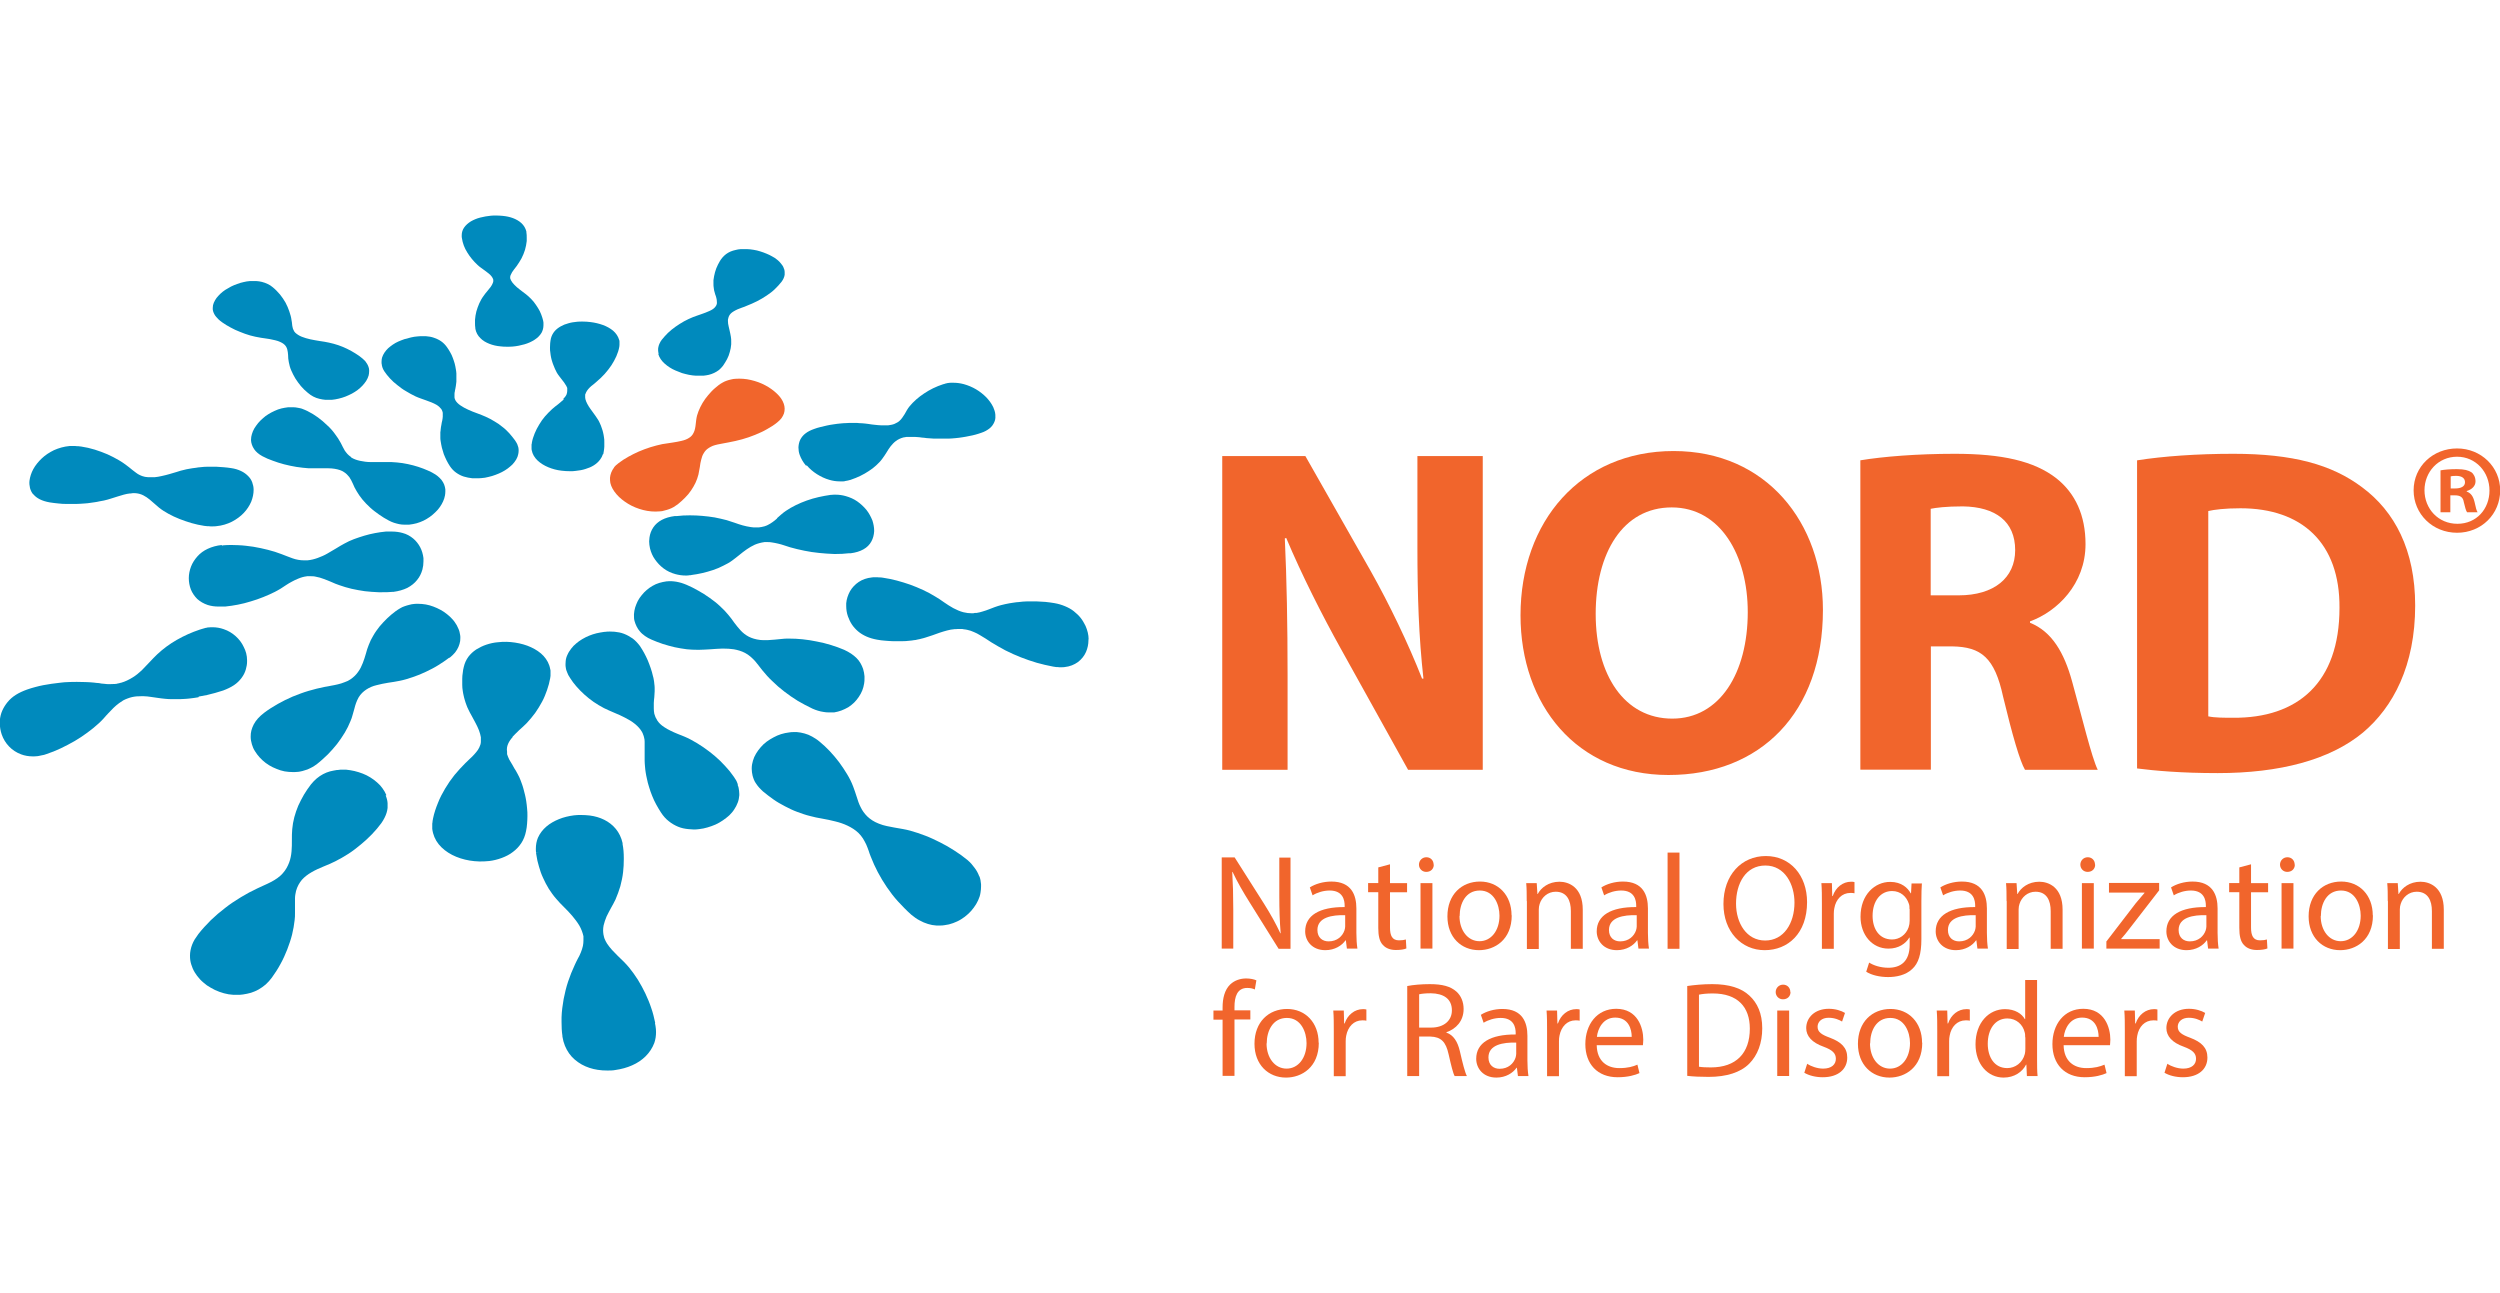 <?xml version="1.0" encoding="UTF-8"?><svg id="Artwork" xmlns="http://www.w3.org/2000/svg" viewBox="0 0 145 75"><defs><style>.cls-1{fill:#f1652c;}.cls-1,.cls-2{stroke-width:0px;}.cls-2{fill:#008abd;}</style></defs><path class="cls-1" d="m70.89,44.65v-18.2h4.82l3.79,6.67c1.08,1.92,2.17,4.18,2.98,6.24h.08c-.27-2.4-.35-4.86-.35-7.59v-5.32h3.79v18.2h-4.33l-3.9-7.02c-1.08-1.94-2.27-4.29-3.17-6.43l-.08.03c.11,2.4.16,4.97.16,7.94v5.48h-3.79Z"/><path class="cls-1" d="m92.55,35.61c0,3.56,1.68,6.07,4.44,6.07s4.38-2.65,4.38-6.18c0-3.27-1.57-6.07-4.41-6.07s-4.41,2.65-4.41,6.18m13.18-.24c0,5.97-3.63,9.58-8.96,9.58s-8.58-4.08-8.58-9.26c0-5.45,3.49-9.53,8.88-9.53s8.66,4.18,8.66,9.21"/><path class="cls-1" d="m111.98,34.53h1.62c2.06,0,3.28-1.02,3.28-2.62,0-1.67-1.14-2.51-3.03-2.54-1,0-1.57.08-1.87.14v5.02Zm-4.09-7.83c1.33-.22,3.3-.38,5.49-.38,2.71,0,4.6.41,5.9,1.43,1.08.86,1.68,2.13,1.68,3.81,0,2.32-1.65,3.91-3.22,4.48v.08c1.27.51,1.98,1.73,2.44,3.4.57,2.05,1.14,4.43,1.49,5.13h-4.22c-.3-.51-.73-2-1.27-4.24-.49-2.27-1.27-2.89-2.95-2.92h-1.24v7.15h-4.09v-17.95Z"/><path class="cls-1" d="m128.09,41.55c.35.08.92.08,1.43.08,3.73.03,6.17-2.02,6.17-6.37.03-3.78-2.19-5.78-5.74-5.78-.92,0-1.52.08-1.87.16v11.91Zm-4.14-14.85c1.52-.24,3.49-.38,5.58-.38,3.46,0,5.71.62,7.47,1.94,1.89,1.4,3.08,3.64,3.08,6.86,0,3.48-1.27,5.89-3.03,7.37-1.92,1.59-4.84,2.35-8.42,2.35-2.14,0-3.65-.14-4.68-.27v-17.87Z"/><path class="cls-1" d="m142.13,28.33h.27c.31,0,.57-.1.57-.36,0-.22-.16-.37-.52-.37-.15,0-.25.01-.31.03v.7Zm-.01,1.38h-.57v-2.43c.22-.04.54-.07.94-.07.46,0,.67.07.85.18.14.1.24.3.24.53,0,.27-.21.47-.51.56v.03c.24.09.37.27.45.59.08.37.12.52.18.61h-.61c-.07-.09-.12-.31-.19-.59-.04-.27-.19-.39-.51-.39h-.27v.98Zm-1.5-1.28c0,1.08.8,1.95,1.91,1.95s1.86-.86,1.86-1.93-.79-1.96-1.88-1.96-1.89.88-1.89,1.95m4.39,0c0,1.38-1.09,2.46-2.5,2.46s-2.52-1.08-2.52-2.46,1.12-2.43,2.52-2.43,2.5,1.08,2.5,2.43"/><path class="cls-1" d="m70.86,55.02v-5.29h.75l1.7,2.68c.39.62.7,1.18.95,1.72h.02c-.06-.71-.08-1.36-.08-2.18v-2.21h.65v5.29h-.69l-1.68-2.69c-.37-.59-.72-1.19-.99-1.77h-.02c.04.68.06,1.31.06,2.19v2.26h-.65Z"/><path class="cls-1" d="m78.02,53.08c-.76-.02-1.61.12-1.61.86,0,.45.3.66.65.66.5,0,.81-.31.92-.64.02-.07.04-.15.04-.22v-.66Zm.1,1.94l-.06-.48h-.02c-.21.3-.62.57-1.17.57-.77,0-1.17-.54-1.17-1.09,0-.92.82-1.42,2.29-1.41v-.08c0-.31-.09-.88-.87-.88-.35,0-.72.11-.99.28l-.16-.46c.31-.2.77-.34,1.25-.34,1.17,0,1.45.79,1.45,1.56v1.42c0,.33.02.65.06.91h-.63Z"/><path class="cls-1" d="m80.62,50.13v1.09h.99v.53h-.99v2.05c0,.47.13.74.52.74.18,0,.31-.02.4-.05l.03.52c-.13.06-.35.09-.61.09-.32,0-.58-.1-.75-.29-.2-.2-.27-.54-.27-.99v-2.07h-.59v-.53h.59v-.91l.68-.18Z"/><path class="cls-1" d="m82.39,51.22h.69v3.8h-.69v-3.8Zm.77-1.07c0,.24-.17.42-.44.42-.24,0-.42-.19-.42-.42s.18-.43.43-.43.42.19.42.43"/><path class="cls-1" d="m84.65,53.13c0,.83.48,1.46,1.16,1.46s1.16-.62,1.16-1.48c0-.64-.32-1.46-1.14-1.46s-1.17.75-1.17,1.48m3.02-.04c0,1.41-.98,2.02-1.9,2.02-1.03,0-1.83-.75-1.83-1.96,0-1.27.83-2.02,1.89-2.02s1.83.79,1.83,1.96"/><path class="cls-1" d="m88.55,52.25c0-.39,0-.71-.03-1.03h.61l.04.63h.02c.19-.36.63-.71,1.26-.71.53,0,1.35.31,1.35,1.62v2.27h-.69v-2.19c0-.61-.23-1.12-.88-1.12-.46,0-.81.32-.93.71-.03.09-.05.2-.05.32v2.29h-.69v-2.77Z"/><path class="cls-1" d="m94.93,53.08c-.76-.02-1.61.12-1.61.86,0,.45.3.66.65.66.5,0,.81-.31.92-.64.02-.07.04-.15.04-.22v-.66Zm.1,1.94l-.06-.48h-.02c-.21.3-.62.57-1.17.57-.77,0-1.17-.54-1.17-1.09,0-.92.82-1.42,2.29-1.41v-.08c0-.31-.09-.88-.87-.88-.35,0-.72.11-.99.28l-.16-.46c.31-.2.77-.34,1.25-.34,1.17,0,1.45.79,1.45,1.56v1.42c0,.33.02.65.06.91h-.63Z"/><rect class="cls-1" x="96.72" y="49.45" width=".69" height="5.58"/><path class="cls-1" d="m100.69,52.41c0,1.13.61,2.14,1.69,2.14s1.7-1,1.7-2.2c0-1.05-.55-2.15-1.69-2.15s-1.7,1.04-1.7,2.21m4.12-.09c0,1.82-1.11,2.79-2.46,2.79s-2.39-1.08-2.39-2.68c0-1.68,1.05-2.78,2.46-2.78s2.39,1.11,2.39,2.68"/><path class="cls-1" d="m105.67,52.41c0-.45,0-.83-.03-1.19h.61l.02.75h.03c.17-.51.59-.83,1.06-.83.08,0,.13,0,.2.02v.65c-.07-.02-.14-.02-.24-.02-.49,0-.84.37-.93.89-.02.09-.03.2-.03.32v2.03h-.69v-2.62Z"/><path class="cls-1" d="m110.75,52.72c0-.12,0-.22-.04-.31-.13-.4-.47-.73-.97-.73-.66,0-1.13.56-1.13,1.44,0,.75.38,1.37,1.13,1.37.42,0,.81-.27.96-.71.04-.12.06-.25.06-.37v-.68Zm.72-1.5c-.02.27-.03.58-.03,1.04v2.21c0,.87-.17,1.41-.54,1.74-.37.35-.91.46-1.39.46s-.96-.11-1.27-.31l.17-.53c.25.16.65.3,1.12.3.71,0,1.23-.37,1.23-1.33v-.42h-.02c-.21.35-.62.64-1.21.64-.95,0-1.62-.8-1.62-1.85,0-1.29.84-2.02,1.72-2.02.66,0,1.02.35,1.19.66h.02l.03-.57h.61Z"/><path class="cls-1" d="m114.59,53.08c-.76-.02-1.61.12-1.61.86,0,.45.3.66.65.66.5,0,.81-.31.92-.64.02-.07.04-.15.04-.22v-.66Zm.1,1.94l-.06-.48h-.02c-.21.3-.62.57-1.17.57-.77,0-1.17-.54-1.17-1.09,0-.92.82-1.42,2.29-1.41v-.08c0-.31-.09-.88-.87-.88-.35,0-.72.11-.99.28l-.16-.46c.31-.2.77-.34,1.25-.34,1.17,0,1.45.79,1.45,1.56v1.42c0,.33.02.65.06.91h-.63Z"/><path class="cls-1" d="m116.38,52.25c0-.39,0-.71-.03-1.03h.61l.04.63h.02c.19-.36.63-.71,1.26-.71.53,0,1.35.31,1.35,1.62v2.27h-.69v-2.19c0-.61-.23-1.12-.88-1.12-.46,0-.81.32-.93.71-.03.09-.05.2-.05.32v2.29h-.69v-2.77Z"/><path class="cls-1" d="m120.75,51.22h.69v3.8h-.69v-3.8Zm.77-1.07c0,.24-.17.42-.44.42-.24,0-.42-.19-.42-.42s.18-.43.43-.43.42.19.42.43"/><path class="cls-1" d="m122.16,54.62l1.72-2.24c.17-.2.32-.38.5-.59v-.02h-2.06v-.56h2.91v.43s-1.71,2.21-1.71,2.21c-.16.21-.31.4-.49.6v.02h2.23v.55h-3.09v-.4Z"/><path class="cls-1" d="m127.97,53.08c-.76-.02-1.61.12-1.61.86,0,.45.3.66.65.66.5,0,.81-.31.92-.64.02-.07.04-.15.04-.22v-.66Zm.1,1.94l-.06-.48h-.02c-.21.3-.62.57-1.17.57-.77,0-1.17-.54-1.17-1.09,0-.92.82-1.42,2.29-1.41v-.08c0-.31-.09-.88-.87-.88-.35,0-.72.11-.99.28l-.16-.46c.31-.2.77-.34,1.25-.34,1.16,0,1.45.79,1.45,1.56v1.42c0,.33.02.65.06.91h-.63Z"/><path class="cls-1" d="m130.56,50.13v1.09h.99v.53h-.99v2.05c0,.47.13.74.52.74.18,0,.31-.02.4-.05l.03.52c-.14.06-.35.09-.61.09-.32,0-.58-.1-.75-.29-.2-.2-.27-.54-.27-.99v-2.07h-.59v-.53h.59v-.91l.68-.18Z"/><path class="cls-1" d="m132.33,51.22h.69v3.8h-.69v-3.8Zm.77-1.07c0,.24-.17.42-.44.42-.24,0-.42-.19-.42-.42s.18-.43.43-.43.42.19.42.43"/><path class="cls-1" d="m134.6,53.13c0,.83.48,1.46,1.16,1.46s1.16-.62,1.16-1.48c0-.64-.32-1.46-1.14-1.46s-1.17.75-1.17,1.48m3.02-.04c0,1.41-.98,2.02-1.9,2.02-1.03,0-1.83-.75-1.83-1.96,0-1.27.83-2.02,1.89-2.02s1.83.79,1.83,1.96"/><path class="cls-1" d="m138.49,52.25c0-.39,0-.71-.03-1.03h.61l.04.63h.02c.19-.36.63-.71,1.26-.71.53,0,1.35.31,1.35,1.62v2.27h-.69v-2.19c0-.61-.23-1.12-.88-1.12-.46,0-.81.32-.93.71-.03.09-.05.2-.05.32v2.29h-.69v-2.77Z"/><path class="cls-1" d="m70.91,62.41v-3.27h-.53v-.53h.53v-.18c0-.53.12-1.02.44-1.33.26-.25.61-.35.93-.35.24,0,.46.05.59.11l-.09.53c-.1-.05-.24-.09-.44-.09-.59,0-.74.52-.74,1.1v.2h.92v.53h-.92v3.27h-.69Z"/><path class="cls-1" d="m73.46,60.52c0,.83.48,1.46,1.16,1.46s1.16-.62,1.16-1.48c0-.64-.32-1.46-1.14-1.46s-1.17.75-1.17,1.48m3.02-.04c0,1.41-.98,2.02-1.9,2.02-1.03,0-1.83-.75-1.83-1.96,0-1.27.83-2.02,1.89-2.02s1.83.79,1.83,1.96"/><path class="cls-1" d="m77.36,59.8c0-.45,0-.83-.03-1.19h.61l.02.75h.03c.17-.51.59-.83,1.06-.83.08,0,.13,0,.2.02v.65c-.07-.02-.14-.02-.24-.02-.49,0-.83.37-.93.89-.02.09-.03.2-.03.32v2.03h-.69v-2.62Z"/><path class="cls-1" d="m82.31,59.6h.7c.73,0,1.2-.4,1.2-1,0-.68-.5-.98-1.22-.99-.33,0-.57.03-.68.06v1.93Zm-.69-2.41c.35-.07.84-.11,1.31-.11.73,0,1.2.13,1.54.43.27.24.42.6.42,1.01,0,.7-.44,1.16-1,1.35v.02c.41.14.65.52.78,1.07.17.74.3,1.25.41,1.45h-.71c-.09-.15-.2-.6-.35-1.26-.16-.73-.44-1.01-1.06-1.03h-.65v2.29h-.69v-5.22Z"/><path class="cls-1" d="m87.94,60.47c-.76-.02-1.61.12-1.61.86,0,.45.3.66.65.66.5,0,.81-.31.92-.64.02-.07.04-.15.04-.22v-.66Zm.1,1.94l-.06-.48h-.02c-.21.3-.62.57-1.17.57-.77,0-1.17-.54-1.17-1.09,0-.92.82-1.42,2.29-1.41v-.08c0-.31-.09-.88-.87-.88-.35,0-.72.11-.99.28l-.16-.46c.31-.2.77-.34,1.25-.34,1.17,0,1.45.79,1.45,1.56v1.42c0,.33.02.65.06.91h-.63Z"/><path class="cls-1" d="m89.73,59.8c0-.45,0-.83-.03-1.19h.61l.02.75h.03c.17-.51.59-.83,1.06-.83.08,0,.13,0,.2.02v.65c-.07-.02-.14-.02-.24-.02-.49,0-.83.37-.93.89-.02.09-.03.2-.03.32v2.03h-.69v-2.62Z"/><path class="cls-1" d="m94.64,60.14c0-.44-.18-1.12-.96-1.12-.7,0-1.01.64-1.06,1.12h2.02Zm-2.03.49c.02.93.61,1.32,1.31,1.32.5,0,.8-.09,1.05-.2l.12.49c-.24.11-.66.24-1.27.24-1.17,0-1.87-.77-1.87-1.92s.68-2.05,1.79-2.05c1.24,0,1.57,1.09,1.57,1.79,0,.14-.02.25-.02.32h-2.68Z"/><path class="cls-1" d="m98.54,61.87c.17.03.42.04.69.04,1.46,0,2.26-.82,2.26-2.25,0-1.25-.7-2.04-2.15-2.04-.35,0-.62.03-.8.07v4.18Zm-.69-4.68c.42-.06.91-.11,1.46-.11.98,0,1.69.23,2.15.66.47.43.75,1.04.75,1.9s-.27,1.57-.76,2.06c-.5.5-1.31.76-2.35.76-.49,0-.9-.02-1.24-.06v-5.21Z"/><path class="cls-1" d="m103.08,58.61h.69v3.8h-.69v-3.8Zm.77-1.07c0,.24-.17.42-.44.42-.24,0-.42-.19-.42-.42s.18-.43.43-.43.42.19.42.43"/><path class="cls-1" d="m104.83,61.71c.2.13.57.27.91.27.5,0,.74-.25.74-.57s-.2-.51-.71-.7c-.68-.24-1.01-.62-1.01-1.08,0-.61.5-1.12,1.31-1.12.39,0,.72.11.94.24l-.17.5c-.15-.09-.42-.22-.78-.22-.41,0-.64.24-.64.52,0,.31.23.46.72.64.66.25,1,.58,1,1.15,0,.67-.52,1.14-1.42,1.14-.42,0-.8-.1-1.07-.26l.17-.53Z"/><path class="cls-1" d="m108.46,60.52c0,.83.48,1.46,1.16,1.46s1.16-.62,1.16-1.48c0-.64-.32-1.46-1.14-1.46s-1.17.75-1.17,1.48m3.02-.04c0,1.41-.98,2.02-1.9,2.02-1.03,0-1.83-.75-1.83-1.96,0-1.27.83-2.02,1.89-2.02s1.83.79,1.83,1.96"/><path class="cls-1" d="m112.36,59.8c0-.45,0-.83-.03-1.19h.61l.02.75h.03c.17-.51.59-.83,1.06-.83.08,0,.13,0,.2.02v.65c-.07-.02-.14-.02-.24-.02-.49,0-.84.37-.93.89-.02.09-.03.2-.03.32v2.03h-.69v-2.62Z"/><path class="cls-1" d="m117.46,60.16c0-.09,0-.2-.03-.29-.1-.44-.48-.8-1-.8-.72,0-1.14.63-1.14,1.47,0,.77.38,1.41,1.13,1.41.46,0,.89-.31,1.02-.82.02-.09.03-.19.03-.3v-.66Zm.69-3.32v4.59c0,.34,0,.72.03.98h-.62l-.03-.66h-.02c-.21.42-.68.75-1.3.75-.92,0-1.63-.78-1.63-1.93,0-1.26.78-2.04,1.71-2.04.58,0,.98.27,1.15.58h.02v-2.27h.69Z"/><path class="cls-1" d="m121.72,60.14c0-.44-.18-1.12-.96-1.12-.7,0-1.01.64-1.06,1.12h2.02Zm-2.03.49c.02.93.61,1.32,1.31,1.32.5,0,.8-.09,1.06-.2l.12.49c-.24.11-.66.24-1.27.24-1.17,0-1.87-.77-1.87-1.92s.68-2.05,1.79-2.05c1.24,0,1.57,1.09,1.57,1.79,0,.14-.02.25-.02.32h-2.68Z"/><path class="cls-1" d="m123.24,59.8c0-.45,0-.83-.03-1.19h.61l.02.75h.03c.17-.51.59-.83,1.06-.83.08,0,.13,0,.2.02v.65c-.07-.02-.14-.02-.24-.02-.49,0-.84.37-.93.89-.02.09-.03.2-.03.32v2.03h-.69v-2.62Z"/><path class="cls-1" d="m125.72,61.71c.2.13.57.27.91.27.5,0,.74-.25.74-.57s-.2-.51-.71-.7c-.68-.24-1.01-.62-1.01-1.08,0-.61.5-1.12,1.31-1.12.39,0,.72.11.94.24l-.17.5c-.15-.09-.42-.22-.78-.22-.41,0-.64.24-.64.52,0,.31.23.46.72.64.66.25,1,.58,1,1.15,0,.67-.52,1.14-1.42,1.14-.42,0-.8-.1-1.07-.26l.17-.53Z"/><path class="cls-2" d="m12.87,31.61c-.31.03-.58.11-.82.22-.24.11-.44.26-.6.44-.16.18-.29.38-.37.59-.08.21-.13.44-.13.67,0,.23.04.45.12.66.08.2.21.39.37.55.17.15.37.27.61.35.19.06.4.09.62.09.06,0,.13,0,.19,0,.02,0,.03,0,.04,0,.02,0,.03,0,.05,0,0,0,.02,0,.05,0,0,0,0,0,.02,0h.04s0,0,0,0c.26-.03.5-.06.74-.11.25-.05.5-.11.75-.19.25-.07.49-.16.72-.25.23-.09.45-.19.67-.3.12-.06.22-.12.34-.19.11-.07.22-.14.32-.21.11-.07.22-.14.34-.2.11-.06.23-.12.36-.17.04-.02.08-.03.13-.05.04-.01.09-.03.13-.04.04-.01.08-.02.13-.03.04,0,.08-.01.12-.02.06,0,.12,0,.17,0,.12,0,.23,0,.34.03.16.03.31.07.46.13.15.05.3.12.45.18.15.07.3.13.45.18.22.08.46.15.71.21.25.06.51.1.77.14.26.03.53.05.8.06.07,0,.13,0,.2,0,.2,0,.39,0,.58-.02h.07c.31-.04.58-.12.81-.23.23-.12.43-.28.57-.46.15-.18.25-.39.31-.61.04-.15.06-.31.06-.47,0-.07,0-.13,0-.19-.03-.23-.09-.44-.19-.63-.1-.19-.24-.37-.41-.51-.17-.14-.38-.26-.62-.32-.18-.05-.39-.08-.6-.08-.06,0-.12,0-.19,0-.02,0-.03,0-.05,0,0,0-.03,0-.04,0,0,0-.03,0-.04,0-.01,0-.03,0-.04,0-.21.02-.42.05-.63.09-.21.04-.42.09-.62.15-.2.06-.41.13-.6.2-.19.07-.38.16-.56.26-.16.08-.31.18-.48.28-.17.1-.33.2-.51.3-.17.1-.36.18-.55.25-.19.07-.39.12-.6.14-.01,0-.03,0-.04,0-.02,0-.03,0-.04,0h-.04s-.03,0-.05,0h-.02c-.12,0-.23-.01-.34-.03-.12-.02-.23-.05-.34-.09-.11-.04-.21-.08-.32-.12-.1-.04-.21-.08-.31-.12-.25-.1-.52-.18-.79-.25-.27-.07-.56-.13-.85-.18-.29-.04-.58-.08-.88-.09-.12,0-.24-.01-.36-.01-.18,0-.35,0-.53.02l.02.25-.02-.24h0s-.06,0-.06,0Z"/><path class="cls-2" d="m45.06,30.08c-.08.07-.16.14-.25.2-.08.06-.18.12-.28.17-.04.02-.08.04-.12.05-.04.02-.08.03-.13.04-.04.01-.09.02-.13.03-.04,0-.08.01-.13.02-.05,0-.11,0-.17,0-.1,0-.21,0-.31-.02-.16-.02-.31-.06-.47-.1-.16-.04-.31-.1-.46-.15-.15-.05-.31-.1-.46-.15-.22-.06-.46-.11-.7-.16-.24-.04-.49-.07-.73-.09-.22-.02-.45-.03-.67-.03-.02,0-.04,0-.07,0-.23,0-.47.01-.71.04,0,0-.02,0-.05,0,0,0-.02,0-.03,0-.02,0-.02,0-.02,0-.02,0-.03,0-.03,0-.3.04-.54.11-.75.22-.21.11-.38.26-.5.44-.12.18-.19.37-.22.58,0,.07-.02.15-.02.23,0,.13.02.27.05.41.06.23.15.45.29.64.14.2.3.37.5.52.2.15.43.26.69.33.19.05.38.08.59.08.08,0,.16,0,.24-.02h.05s.03,0,.04-.01l.02.09h0l-.02-.09c.21-.03.42-.06.62-.11.22-.05.43-.11.64-.18.21-.07.4-.15.59-.25.19-.09.37-.19.53-.31.14-.1.27-.21.41-.32.14-.11.27-.22.42-.32.14-.1.3-.19.47-.27.17-.07.35-.12.56-.15h.06s.08,0,.11,0c.09,0,.18,0,.26.02.12.02.24.04.36.07.12.03.24.06.35.1.12.04.23.07.34.11.27.08.54.14.83.2.28.06.57.1.86.13.29.03.58.05.86.06h.11c.25,0,.49-.01.73-.04,0,0,.02,0,.04,0,0,0,.01,0,.02,0,.02,0,.03,0,.03,0,.02,0,.02,0,.03,0,.3-.04.54-.11.75-.23.2-.11.36-.27.46-.46.1-.18.15-.39.16-.59v-.04c0-.19-.04-.39-.1-.58-.09-.22-.2-.43-.35-.62-.15-.18-.33-.35-.53-.49-.2-.14-.43-.24-.68-.31-.18-.05-.37-.08-.58-.08-.07,0-.15,0-.23.01h-.04c-.24.03-.47.08-.71.13-.23.05-.46.12-.69.2-.22.08-.44.17-.64.27-.2.1-.4.21-.57.33-.09.06-.18.13-.26.2-.08.07-.16.14-.24.21"/><path class="cls-2" d="m33.54,18.9h0s0,0,0,0Zm-.82,4.25c-.1.09-.22.19-.34.29-.12.09-.25.19-.36.29-.14.13-.28.27-.41.42-.13.15-.24.31-.34.48-.1.16-.19.34-.26.51-.07.18-.13.35-.16.53,0,.04-.01.08-.02.11,0,.04,0,.08,0,.11v.02s0,.06,0,.1c0,.03,0,.06.01.1.04.23.17.44.34.6.17.16.38.29.62.39.24.1.5.17.77.2.16.02.33.03.5.03.11,0,.22,0,.33-.02.2-.02.38-.05.56-.11.17-.05.34-.12.48-.21.14-.09.27-.2.37-.34.07-.09.12-.19.16-.31h.02s.03-.17.03-.17c0,0,0,0,0,0l.15.02h0s-.15-.02-.15-.02c.01-.09.03-.17.03-.26,0-.07,0-.13,0-.2v-.06c0-.11,0-.2-.02-.29-.01-.09-.03-.18-.05-.27-.02-.07-.03-.14-.06-.21-.02-.07-.05-.14-.07-.2-.03-.07-.06-.13-.09-.2-.03-.07-.07-.13-.11-.19-.06-.1-.13-.19-.2-.29-.07-.1-.14-.19-.21-.29-.07-.1-.13-.19-.18-.29-.05-.1-.09-.19-.11-.28,0-.02,0-.05-.01-.08,0-.02,0-.04,0-.07h0s0-.06,0-.08c0-.02,0-.05.02-.07.02-.06.05-.12.09-.18.04-.06.09-.12.15-.18.06-.06.13-.12.2-.17.07-.06.14-.11.2-.17.17-.14.32-.29.47-.45.14-.16.27-.32.39-.5.11-.17.21-.35.29-.53.08-.18.14-.37.17-.55,0-.03.01-.07.01-.1,0-.03,0-.05,0-.07h0v-.03s0-.07,0-.1c0-.03,0-.06-.02-.1-.06-.21-.19-.39-.35-.53-.17-.14-.37-.25-.59-.33-.22-.08-.47-.14-.72-.17-.15-.02-.31-.03-.47-.03-.1,0-.2,0-.3.01-.18.02-.35.04-.51.09-.16.04-.31.1-.45.18-.14.08-.26.17-.36.29-.1.12-.17.26-.21.42-.02.09-.03.18-.04.27,0,.07-.01.14-.01.22,0,.01,0,.04,0,.07,0,.07,0,.16.02.25,0,.09.03.18.04.27.02.08.03.15.06.23.02.08.05.15.08.23.03.07.06.15.09.22.03.07.07.14.11.22.05.08.1.16.16.23.06.07.12.15.17.22.06.07.11.14.15.21.05.07.09.14.12.22,0,0,0,.01,0,.02,0,0,0,0,0,.02,0,0,0,.02,0,.02,0,0,0,.01,0,.03,0,.02,0,.05,0,.09,0,.07-.02.13-.04.2-.04.09-.11.18-.21.28"/><path class="cls-2" d="m22.15,21.2s.02.07.03.11c.01.03.03.07.04.1.02.04.04.07.06.11.1.15.21.29.34.43.13.14.27.27.43.39.16.13.32.25.5.35.18.11.36.21.55.3.1.05.2.08.3.12s.21.08.31.11c.11.04.21.08.32.12.1.04.2.09.29.14.06.04.12.08.16.12.04.04.08.08.11.12.03.04.05.08.06.12.02.04.03.08.03.12,0,.04,0,.08,0,.12,0,.03,0,.06,0,.09,0,.07-.02.14-.03.22-.02.08-.04.16-.05.25-.02.08-.03.17-.04.26,0,.05-.01.11-.02.17,0,.04,0,.09,0,.13,0,.01,0,.03,0,.05,0,.05,0,.12,0,.17,0,.06.01.12.02.18.02.12.04.25.07.37.03.12.07.25.11.37.05.12.1.24.16.36.06.11.12.23.19.33.1.15.22.28.36.38.14.1.29.18.45.23.16.05.33.08.5.1.08,0,.17,0,.25,0,.09,0,.18,0,.27-.01.14-.01.28-.03.42-.07.14-.03.27-.07.4-.12.13-.05.26-.1.37-.16.12-.06.23-.13.34-.21.1-.07.19-.16.28-.24.08-.09.15-.18.21-.28.06-.1.1-.21.12-.32.01-.06.02-.12.02-.18,0-.05,0-.11-.01-.16,0-.04-.02-.08-.03-.11-.01-.04-.03-.08-.04-.12-.02-.04-.04-.07-.06-.11-.02-.04-.04-.07-.07-.11-.1-.14-.21-.27-.33-.41-.12-.13-.25-.26-.4-.37-.14-.12-.3-.23-.46-.32-.16-.1-.33-.19-.51-.27-.15-.07-.32-.13-.5-.2-.17-.06-.35-.13-.52-.21-.16-.07-.32-.16-.45-.25-.13-.09-.23-.19-.29-.3,0,0-.01-.03-.02-.05,0-.01-.01-.03-.02-.05,0-.02,0-.03-.01-.05,0-.02,0-.04,0-.05,0-.04,0-.08,0-.12h0c0-.08,0-.13.02-.18,0-.05.02-.11.03-.16.01-.05.02-.11.03-.17.01-.07.02-.15.03-.24,0-.08,0-.16,0-.24,0-.08,0-.16,0-.24,0-.08-.02-.16-.03-.24-.02-.12-.04-.23-.07-.34-.03-.11-.07-.22-.11-.33-.04-.11-.09-.22-.15-.32-.06-.11-.12-.2-.19-.3-.1-.14-.21-.25-.34-.34-.13-.09-.27-.15-.41-.2-.14-.05-.3-.08-.46-.09-.07,0-.15,0-.22,0-.09,0-.18,0-.26.01-.14.01-.27.03-.39.06-.13.03-.25.06-.38.1-.12.04-.24.09-.36.14-.11.05-.22.11-.32.18-.1.07-.19.14-.27.21-.08.08-.15.16-.21.25-.06.09-.11.19-.14.29-.02.07-.03.15-.03.23,0,.03,0,.06,0,.1,0,.03.01.07.02.11"/><path class="cls-2" d="m16.74,23.87h0s0,0,0,0Zm3.61,2.63c-.08-.05-.14-.11-.2-.17-.06-.06-.1-.13-.15-.19-.04-.07-.08-.14-.12-.22-.04-.08-.08-.15-.11-.22-.1-.19-.22-.37-.35-.54-.13-.18-.28-.35-.45-.5-.16-.16-.34-.31-.53-.45-.19-.14-.39-.26-.61-.37-.09-.05-.19-.08-.28-.12s-.19-.05-.28-.07c-.09-.02-.19-.03-.28-.03-.03,0-.06,0-.08,0-.06,0-.13,0-.19,0-.15.02-.28.04-.4.07-.13.03-.26.08-.39.14-.13.06-.25.12-.36.19-.12.07-.22.15-.32.24-.1.08-.19.18-.28.28-.08.1-.15.2-.22.31-.06.11-.11.22-.14.33-.03.1-.05.21-.05.31,0,0,0,.02,0,.05,0,.07.02.16.05.25.03.09.07.17.13.26.05.08.12.15.2.22.08.07.17.13.28.19.19.1.39.19.6.26.21.08.43.15.66.21.23.06.47.11.71.15.24.04.48.06.71.08.08,0,.16,0,.23,0,.05,0,.09,0,.14,0,.13,0,.25,0,.38,0,.07,0,.15,0,.23,0,.05,0,.1,0,.15,0,.13,0,.26.01.38.03.24.04.41.1.54.19.13.08.22.18.31.29.08.12.15.25.21.39.06.14.12.28.21.42.09.16.21.33.34.49.13.16.28.31.44.46.16.15.34.28.52.41.18.13.38.25.57.35.1.05.2.1.3.13.1.03.2.06.3.08.1.02.2.03.29.03h.09c.07,0,.14,0,.2,0,.15-.02.29-.04.43-.08.14-.04.27-.09.4-.15.13-.06.25-.14.37-.22.11-.08.22-.17.32-.27.1-.09.19-.2.26-.3.08-.11.14-.22.19-.33.05-.11.09-.23.11-.35.01-.07.02-.14.02-.21,0-.05,0-.1,0-.14-.01-.1-.04-.19-.07-.28-.04-.09-.08-.17-.15-.26-.06-.08-.14-.15-.22-.22-.08-.07-.18-.13-.29-.19l-.05-.03h0c-.16-.08-.32-.15-.5-.22-.19-.07-.39-.14-.59-.19-.2-.05-.41-.1-.62-.13-.21-.03-.42-.05-.64-.06-.09,0-.19,0-.3,0-.09,0-.19,0-.29,0-.09,0-.19,0-.28,0-.12,0-.23,0-.34,0-.2,0-.41-.03-.6-.07-.19-.04-.36-.1-.51-.19"/><path class="cls-2" d="m26.08,38.15c.12-.1.23-.2.31-.3.09-.11.15-.22.2-.33.05-.11.08-.23.1-.34,0-.06.01-.12.01-.18,0-.06,0-.11-.01-.16-.02-.14-.05-.27-.11-.39-.05-.13-.12-.25-.2-.36-.08-.12-.18-.22-.28-.32-.11-.1-.22-.19-.35-.28-.13-.08-.26-.16-.4-.22-.14-.06-.28-.12-.43-.16-.15-.04-.3-.07-.45-.08-.08,0-.15-.01-.23-.01s-.15,0-.23.01l.03.24-.03-.24c-.09,0-.18.03-.27.05-.09.02-.18.05-.27.08-.09.03-.18.07-.26.12-.08.05-.17.1-.25.16h0c-.18.13-.34.27-.5.42-.16.15-.3.31-.44.47-.13.17-.26.34-.36.52-.11.18-.2.36-.27.55-.07.16-.12.34-.17.52-.05.18-.11.36-.18.54-.07.18-.15.35-.27.51-.11.16-.25.3-.44.43-.1.07-.22.13-.35.17-.12.05-.25.09-.38.12s-.26.06-.39.08c-.13.03-.26.05-.38.07-.31.06-.62.14-.93.23-.31.09-.62.21-.92.33-.3.13-.59.27-.87.43-.28.16-.55.33-.8.52-.13.1-.25.21-.35.32-.1.11-.18.23-.24.34-.06.12-.11.24-.14.36-.03.11-.04.23-.04.35,0,0,0,.02,0,.03,0,.13.03.28.07.42.04.14.1.28.18.4.08.13.17.25.27.36.1.11.22.22.35.32.13.1.27.18.41.25.15.07.3.13.45.18.16.05.32.08.48.09.08,0,.16.01.24.01.08,0,.17,0,.25-.01.1,0,.2-.03.3-.05.1-.03.19-.06.29-.09.1-.04.19-.09.29-.14.09-.05.19-.12.27-.18.22-.17.42-.36.62-.55.19-.19.37-.4.54-.61.16-.21.31-.43.45-.66.13-.22.24-.44.33-.67.05-.11.09-.23.12-.35.03-.12.06-.23.1-.35.03-.12.06-.23.1-.34.04-.11.09-.22.15-.33.12-.2.27-.34.45-.46.17-.11.37-.2.59-.25.22-.06.44-.1.67-.14.23-.03.45-.07.66-.11.26-.05.52-.13.78-.22.26-.09.52-.19.76-.31.25-.12.49-.24.71-.38.22-.14.44-.28.63-.43"/><path class="cls-2" d="m35.06,36.86v.02-.04s0,.02,0,.02Zm7.73,8.62s-.04-.1-.06-.15c-.02-.05-.05-.1-.08-.14-.03-.05-.06-.1-.09-.14-.15-.22-.32-.43-.51-.63-.18-.2-.39-.4-.6-.58-.21-.18-.44-.35-.67-.51-.23-.16-.47-.3-.71-.43-.12-.07-.25-.12-.38-.18-.13-.05-.27-.11-.4-.16-.14-.06-.27-.11-.4-.18-.13-.06-.25-.13-.37-.21-.09-.06-.17-.12-.23-.18-.06-.06-.12-.13-.16-.19-.04-.07-.08-.14-.11-.2-.03-.07-.05-.14-.07-.2-.02-.1-.03-.21-.03-.31,0-.03,0-.06,0-.08,0-.08,0-.16,0-.24,0-.11.02-.22.03-.34,0-.11.02-.22.02-.33v-.02c0-.07,0-.14,0-.19,0-.08-.01-.15-.02-.23,0-.07-.02-.15-.03-.23-.01-.08-.03-.15-.05-.22-.03-.15-.08-.31-.13-.46-.05-.15-.11-.3-.17-.45-.06-.15-.14-.29-.21-.43-.08-.14-.16-.28-.25-.41-.13-.17-.27-.32-.42-.43-.16-.11-.32-.2-.5-.27-.18-.07-.36-.1-.55-.12-.08,0-.17-.01-.26-.01-.1,0-.2,0-.31.02h-.03c-.15.02-.3.05-.44.08-.15.04-.29.08-.43.14-.14.06-.27.12-.4.2-.13.08-.25.16-.35.25-.11.09-.21.19-.29.3-.08.11-.16.22-.21.34-.06.12-.1.25-.11.38,0,.06-.01.12-.01.18,0,.07,0,.15.02.23,0,.04.02.09.03.13.01.04.03.09.05.13.02.05.04.09.06.14.03.05.05.09.08.13l.03.05h0c.1.16.22.32.35.47.15.17.3.33.47.48.17.15.35.3.54.43.19.13.39.25.6.36.18.09.39.18.6.27.21.09.43.18.63.29.2.1.4.22.57.36.17.14.31.29.41.47.01.02.03.05.04.08,0,.02.02.06.03.08.01.03.02.06.03.09,0,.02.01.05.02.08.02.07.03.15.03.23,0,.06,0,.11,0,.17,0,.02,0,.05,0,.09,0,.07,0,.15,0,.23,0,.08,0,.16,0,.25v.1c0,.08,0,.16,0,.25,0,.11.01.22.02.34.01.12.02.24.04.35.02.12.04.24.07.36.03.17.08.34.13.5.05.17.11.34.18.51.07.17.14.33.23.49.09.16.18.32.28.47.13.2.28.37.45.5.17.14.35.24.54.32.19.08.39.12.6.14.1,0,.2.02.29.02.11,0,.22,0,.33-.02.17-.02.33-.05.49-.1.16-.05.32-.1.47-.17.15-.07.29-.15.42-.24.13-.09.26-.19.37-.29.11-.11.21-.22.29-.35.08-.12.15-.25.2-.39.05-.13.08-.28.09-.42,0-.03,0-.06,0-.08,0-.12-.02-.24-.04-.36-.01-.05-.03-.1-.05-.15"/><path class="cls-2" d="m38.68,33.94h0s0,.01,0,.01v-.04s0,.03,0,.03Zm5.32,4.66c.07.09.14.18.21.27.18.22.37.44.59.64.21.21.44.41.69.6.25.19.5.37.78.54.27.16.56.31.85.45.11.05.22.09.32.12.11.03.21.06.31.07.1.02.21.03.3.03h.06c.07,0,.14,0,.21,0h.06c.16-.03.29-.06.42-.11.14-.05.27-.12.4-.19.12-.08.24-.17.34-.27.1-.1.19-.21.27-.33.08-.12.15-.24.2-.37.05-.13.09-.27.11-.41.02-.1.02-.2.02-.3,0-.04,0-.08,0-.12-.01-.14-.04-.28-.08-.42-.04-.11-.09-.23-.15-.33-.06-.11-.14-.21-.23-.3-.09-.09-.2-.18-.32-.26-.12-.08-.25-.15-.4-.22-.24-.1-.5-.2-.77-.28-.26-.08-.54-.15-.81-.2-.28-.06-.55-.1-.83-.13-.26-.03-.53-.04-.78-.04h-.05c-.13,0-.25,0-.38.02-.14.01-.27.03-.41.04-.14.01-.27.02-.41.03-.04,0-.08,0-.12,0-.1,0-.2,0-.3-.01-.27-.03-.49-.1-.67-.19-.19-.1-.34-.22-.47-.36-.13-.14-.25-.29-.37-.45-.11-.16-.23-.32-.35-.46-.14-.17-.31-.35-.5-.52-.18-.17-.38-.32-.59-.47-.21-.15-.43-.29-.65-.41-.22-.13-.45-.24-.68-.34-.1-.04-.2-.08-.3-.11-.1-.03-.2-.05-.3-.07-.09-.02-.19-.02-.28-.03-.02,0-.04,0-.05,0-.07,0-.14,0-.2.01h-.03s0,0,0,0c-.14.02-.29.05-.42.09-.14.04-.27.1-.39.17-.12.07-.24.15-.34.24-.11.09-.2.19-.29.3-.09.11-.17.22-.23.34-.06.12-.11.25-.15.37-.04.13-.06.26-.07.39,0,.02,0,.05,0,.07,0,.11,0,.22.03.32.03.11.07.22.12.32.05.11.12.21.2.3.08.1.18.18.29.26.11.08.24.15.38.21.21.09.43.18.65.25.23.07.46.14.69.19.24.05.47.09.71.12.21.02.41.03.62.03h.09c.21,0,.43-.02.65-.03.22-.02.45-.03.68-.04h.07c.21,0,.41.01.61.04.22.04.44.1.65.21.11.06.22.13.31.21.09.08.18.16.26.25.08.09.15.18.22.27"/><path class="cls-1" d="m35.62,27.12c-.08.09-.13.19-.17.29-.04.1-.06.2-.07.3,0,.1,0,.2.02.3.05.23.18.45.36.66.18.21.41.39.67.55.26.16.56.28.87.36.31.08.64.11.96.08h0c.1,0,.19-.02.28-.05.09-.02.19-.05.27-.08.09-.03.17-.07.26-.12.08-.05.16-.1.24-.16.15-.12.29-.25.42-.38.13-.13.25-.27.35-.42.1-.15.19-.3.26-.45.07-.16.13-.31.17-.48.03-.14.05-.28.08-.43.02-.15.04-.29.08-.43.03-.14.08-.27.15-.38.07-.12.16-.22.29-.3.07-.05.15-.08.23-.12.09-.03.18-.06.28-.08.1-.02.2-.04.31-.06.11-.02.21-.04.32-.06.27-.05.54-.11.79-.18.26-.07.51-.16.76-.26.24-.1.47-.2.69-.33.22-.12.42-.25.59-.39.1-.08.19-.17.25-.25.06-.09.11-.18.14-.27.03-.09.04-.18.04-.28,0-.09-.02-.19-.05-.28-.07-.21-.21-.41-.4-.59-.19-.18-.42-.35-.67-.48-.26-.14-.54-.24-.84-.31-.29-.07-.6-.09-.89-.07-.09,0-.18.02-.26.04-.09.02-.17.04-.25.07-.08.03-.16.06-.24.11-.08.04-.15.09-.22.14-.15.12-.3.24-.43.38-.13.14-.25.28-.36.43-.11.15-.2.31-.28.47-.08.16-.14.32-.19.49-.02.09-.04.17-.05.26-.01.09-.02.17-.03.26-.01.08-.02.17-.04.25-.02.08-.04.16-.08.23-.06.13-.15.23-.27.3-.12.08-.26.13-.43.17-.16.04-.34.07-.53.1-.19.03-.39.06-.59.09-.23.05-.47.11-.69.18-.23.07-.45.16-.67.25-.21.09-.42.2-.62.31-.2.11-.38.23-.55.36-.11.08-.21.17-.28.27"/><path class="cls-2" d="m46.8,27c.16.19.36.36.58.5.22.14.47.26.72.33.2.06.4.09.61.09.06,0,.13,0,.19,0,.04,0,.08,0,.12-.02.03,0,.07-.01.11-.02.04,0,.08-.02.12-.03.04,0,.08-.02.11-.03v-.02s0,.02,0,.02c.19-.06.37-.14.54-.22.17-.08.34-.18.49-.28.16-.1.3-.21.43-.33.13-.12.25-.24.35-.38.09-.12.17-.24.25-.37.08-.13.15-.25.24-.36.09-.11.19-.22.3-.3.12-.09.26-.16.44-.21.01,0,.04,0,.06-.01.02,0,.04,0,.06-.01.02,0,.04,0,.07-.01.02,0,.04,0,.07,0,.07,0,.14,0,.22,0h.04c.1,0,.19,0,.28.01.09,0,.19.02.27.03.09,0,.18.02.27.03.14.01.28.02.43.03.13,0,.27,0,.4,0h.01c.15,0,.3,0,.44,0,.14,0,.28-.02.42-.03.13-.01.26-.03.39-.05.13-.02.25-.04.38-.07.12-.02.25-.05.36-.08.12-.03.23-.07.35-.11.19-.06.34-.15.47-.25.13-.1.22-.23.28-.37.05-.11.07-.23.06-.34,0-.04,0-.06,0-.08-.01-.16-.06-.3-.12-.44-.1-.21-.24-.4-.41-.58-.17-.17-.37-.33-.59-.46-.22-.13-.46-.23-.71-.3-.19-.05-.39-.08-.58-.08-.06,0-.12,0-.19,0h0s-.07,0-.11.01c-.04,0-.07.01-.11.02-.04,0-.08.02-.11.03-.04.01-.08.02-.11.03-.19.06-.38.14-.57.23-.18.09-.36.19-.52.3-.17.11-.32.23-.46.35-.14.12-.27.26-.38.39-.06.07-.11.15-.16.23-.05.08-.09.15-.13.23-.04.07-.09.14-.14.21-.05.07-.1.13-.17.19-.04.03-.08.07-.13.09-.05.03-.1.05-.16.08-.05.02-.12.04-.18.05-.06.01-.12.02-.18.03h-.03s0,0,0,0c-.08,0-.15,0-.24,0-.04,0-.08,0-.12,0-.12,0-.25-.02-.37-.03-.13-.01-.25-.03-.38-.05-.13-.02-.25-.03-.37-.04-.1,0-.2-.01-.3-.02-.08,0-.16,0-.23,0h-.08c-.1,0-.2,0-.31.01-.1,0-.21.01-.31.02-.14.01-.27.03-.41.05-.14.02-.27.04-.4.07-.13.03-.26.06-.38.09-.13.03-.25.07-.36.11-.2.07-.36.15-.49.25-.14.1-.24.23-.31.36-.07.14-.1.29-.11.44,0,0,0,0,0,.03,0,.14.02.28.07.42.08.22.2.43.36.62"/><path class="cls-2" d="m42.97,14.71h0s0,0,0,0Zm-4.79,5.82c.03.11.08.21.14.3.06.09.14.18.23.26.09.08.18.15.29.22.11.07.22.13.34.18.12.05.25.1.38.15.13.04.27.07.4.1.14.03.27.04.4.05.06,0,.11,0,.17,0,.08,0,.15,0,.23,0h.04c.11-.01.21-.03.31-.05.11-.03.21-.06.31-.11.1-.05.19-.1.28-.17.08-.07.16-.15.23-.24.09-.13.17-.26.24-.39.07-.13.12-.27.16-.42.04-.14.07-.29.08-.44,0-.06,0-.11,0-.16,0-.09,0-.19-.02-.28-.02-.13-.05-.26-.08-.39-.03-.13-.06-.25-.08-.37,0-.06-.01-.11-.01-.16,0-.06,0-.11.02-.15.02-.1.06-.18.14-.27.04-.04.1-.09.17-.13.07-.04.14-.08.23-.12.08-.03.17-.07.26-.1.09-.03.18-.06.26-.1.21-.08.41-.17.61-.27.2-.1.38-.21.56-.33.18-.12.34-.24.48-.38.14-.13.27-.28.39-.43.04-.06.08-.12.11-.19.03-.07.05-.13.06-.2,0-.04,0-.08,0-.11,0-.04,0-.06,0-.06,0-.08-.02-.15-.05-.21-.03-.1-.09-.19-.16-.27-.06-.08-.14-.16-.23-.23-.09-.07-.18-.14-.29-.19-.1-.06-.21-.11-.33-.16-.11-.05-.24-.09-.36-.13-.12-.04-.25-.07-.38-.09-.13-.02-.26-.04-.38-.04-.05,0-.11,0-.16,0-.07,0-.14,0-.21,0-.1,0-.21.03-.3.05-.1.02-.19.05-.29.09-.09.04-.18.09-.26.15-.08.06-.15.13-.22.21-.1.12-.18.26-.25.4-.07.14-.13.29-.17.44-.04.15-.07.3-.09.46,0,.06,0,.13,0,.2,0,.08,0,.17.02.27,0,.08.03.16.05.24.02.08.04.15.07.22.02.07.04.14.05.21,0,.05.01.1.01.15v.05c-.01.09-.05.16-.12.24-.07.08-.18.15-.32.21-.14.07-.3.12-.46.18-.16.06-.33.11-.48.17-.18.07-.36.16-.53.25-.17.1-.34.2-.49.31-.16.11-.3.23-.44.36-.13.13-.25.26-.36.4-.05.07-.09.13-.12.2-.03.07-.06.13-.07.2-.02.06-.02.12-.02.19,0,0,0,.01,0,.03,0,.07.02.13.03.19"/><path class="cls-2" d="m26.79,13.77v.02s0,.02,0,.02h0c.02.15.06.29.11.43.05.14.12.27.2.4.08.13.17.26.27.38.1.12.21.24.33.35.06.06.14.12.21.17.07.05.15.11.22.16.07.05.14.1.21.16.07.05.12.11.17.17.02.02.03.04.04.06.01.02.02.03.03.05,0,.02.01.03.02.05,0,.02.01.03.01.04,0,0,0,.03,0,.05,0,.04,0,.09-.03.14-.02.07-.07.14-.12.22-.06.08-.13.16-.2.25-.07.09-.15.17-.21.27-.1.13-.18.28-.25.43-.07.15-.12.31-.17.47-.04.16-.07.33-.08.49,0,.06,0,.11,0,.17,0,.1,0,.21.02.32h0s0,.01,0,.01v.02c.04.21.14.4.29.54.14.15.32.25.52.33.2.08.42.13.65.15.13.02.26.02.4.02.1,0,.21,0,.31-.01.24-.02.47-.07.68-.13s.41-.15.58-.26c.17-.11.31-.24.41-.41.07-.13.11-.28.11-.43,0-.05,0-.1,0-.14v-.03s-.01-.03-.01-.03h0s0-.04,0-.04c-.03-.13-.07-.26-.12-.39-.05-.13-.11-.26-.19-.38-.07-.12-.16-.24-.25-.36-.09-.11-.2-.22-.31-.32-.1-.09-.21-.17-.33-.26-.11-.09-.23-.17-.33-.26-.1-.09-.19-.18-.26-.27-.07-.09-.11-.18-.13-.25,0,0,0,0,0-.02,0,0,0,0,0-.01h0v-.02h0s0-.09.03-.14c.02-.05.05-.1.08-.16.03-.05.08-.11.12-.17.05-.06.09-.12.14-.18.11-.15.2-.3.29-.46.08-.16.15-.32.2-.49.05-.17.08-.34.1-.51,0-.06,0-.13,0-.19,0-.11,0-.21-.02-.32v-.04c-.05-.2-.15-.36-.29-.49-.14-.13-.31-.22-.49-.29-.19-.07-.39-.11-.6-.13-.12-.01-.25-.02-.38-.02-.09,0-.19,0-.29.01l.02.24-.02-.24c-.22.02-.43.06-.63.11-.2.05-.38.13-.54.22-.16.1-.3.22-.4.37-.08.12-.13.27-.13.43,0,.03,0,.07,0,.12v.02Z"/><path class="cls-2" d="m14.52,16.55h0s0,0,0,0Zm-2.16,1.5c.02.06.04.12.07.17.03.05.06.11.11.16.04.05.09.1.14.15.13.12.28.22.44.32.16.1.34.19.52.28.18.08.38.16.57.23.2.07.4.13.6.17.1.02.21.04.32.06.11.02.23.03.34.05.11.02.23.03.33.06.11.02.22.05.32.08.19.07.31.14.39.22.08.08.12.16.15.26.03.1.04.22.05.34,0,.12.01.26.04.4.03.16.07.32.14.48.07.16.15.32.24.47.1.15.2.3.32.44.12.14.25.27.4.39.1.09.21.16.32.22.11.06.23.1.35.13.12.03.24.05.36.06.05,0,.1,0,.15,0,.07,0,.14,0,.21,0,.14-.01.27-.04.41-.07.13-.03.26-.07.39-.12.13-.05.25-.11.37-.17.12-.06.23-.14.33-.21.1-.08.2-.16.28-.25.08-.09.16-.18.22-.28.06-.1.11-.2.14-.31.02-.08.03-.17.03-.25,0-.03,0-.05,0-.07,0-.07-.02-.13-.04-.19-.02-.06-.05-.12-.08-.17s-.07-.11-.11-.16c-.05-.05-.1-.1-.16-.15-.13-.11-.27-.21-.42-.3-.15-.09-.3-.18-.47-.26-.16-.08-.34-.15-.51-.21-.18-.06-.36-.11-.55-.15-.16-.04-.34-.06-.52-.09-.18-.03-.37-.06-.55-.1-.18-.04-.35-.09-.5-.15-.15-.06-.27-.14-.37-.23-.04-.04-.08-.09-.1-.15-.03-.05-.05-.11-.06-.17-.02-.06-.02-.12-.03-.19,0-.07-.02-.14-.03-.21-.02-.17-.07-.35-.13-.52-.06-.17-.13-.35-.22-.51-.09-.16-.2-.32-.32-.47-.13-.15-.26-.29-.42-.42-.09-.08-.19-.14-.3-.19-.1-.05-.21-.09-.33-.12-.11-.03-.22-.04-.34-.05-.05,0-.09,0-.14,0-.06,0-.13,0-.2,0-.14.01-.26.03-.38.06-.13.03-.25.06-.37.11-.12.04-.24.09-.36.15-.11.06-.22.12-.33.19-.1.07-.2.14-.28.22-.08.08-.16.16-.23.25-.06.09-.12.18-.16.28-.04.09-.06.19-.06.3,0,0,0,0,0,.03,0,.05,0,.1.02.16"/><path class="cls-2" d="m1.93,28.66c.09.12.22.22.38.3.16.08.35.14.58.18.16.02.32.05.48.06.16.02.33.03.51.03.17,0,.35,0,.52,0,.18,0,.35-.02.53-.03.09,0,.19-.02.28-.03.09-.01.18-.02.28-.04.09-.01.18-.03.27-.05.09-.02.18-.03.27-.05.14-.03.27-.07.4-.11.13-.04.26-.08.38-.12.12-.04.25-.07.37-.11.12-.03.24-.06.36-.07h.08s0-.01,0-.01h0s0,0,0,0h0c.19-.02.35,0,.49.04.14.04.27.11.39.19.12.08.24.18.35.28.12.1.24.21.37.32.16.13.35.25.55.36.2.11.41.21.64.3.23.09.46.17.7.24.24.07.48.12.73.16.06,0,.12.02.18.02.06,0,.12,0,.18.01.06,0,.12,0,.17,0,.06,0,.11,0,.17-.01.34-.03.65-.13.91-.26.27-.14.5-.31.69-.51.19-.2.33-.42.43-.65.09-.23.14-.46.14-.69,0-.15-.03-.29-.08-.43-.05-.14-.13-.26-.24-.37-.11-.11-.24-.21-.41-.29-.17-.08-.36-.14-.58-.17l-.05.12.05-.12c-.14-.02-.28-.04-.43-.05-.15-.01-.3-.02-.44-.03-.15,0-.3,0-.46,0-.15,0-.3.01-.46.03-.08,0-.16.02-.23.03-.08.01-.15.02-.23.03-.08.01-.15.03-.23.04-.08.01-.15.03-.23.05-.14.03-.29.07-.43.12-.15.04-.29.08-.44.13-.15.04-.29.08-.44.11-.14.03-.28.06-.42.07-.05,0-.1,0-.15,0-.05,0-.1,0-.15,0-.05,0-.09,0-.14-.01-.05,0-.09-.01-.14-.02-.09-.02-.18-.05-.26-.09-.08-.04-.16-.08-.23-.14-.07-.05-.14-.11-.21-.16-.07-.06-.14-.12-.21-.17-.18-.14-.37-.28-.58-.4-.21-.12-.43-.24-.66-.34-.23-.1-.48-.19-.73-.27-.26-.08-.52-.14-.79-.18-.06,0-.12-.02-.17-.02-.06,0-.11,0-.17-.01-.06,0-.11,0-.17,0-.06,0-.11,0-.17,0-.33.03-.63.12-.9.24-.27.13-.51.29-.71.48-.2.19-.37.4-.49.62-.12.22-.19.45-.22.67-.02.15,0,.29.03.43.04.14.1.27.2.38"/><path class="cls-2" d="m12.15,36.63h0v-.05s0,.05,0,.05Zm-.62,3.77c.16-.03.33-.06.48-.09.16-.04.32-.08.47-.12.16-.05.31-.09.46-.14.24-.09.45-.19.63-.31.18-.12.32-.26.44-.42.12-.16.2-.32.25-.5.04-.15.07-.29.07-.44h0v-.09c0-.27-.07-.53-.19-.76-.11-.24-.27-.45-.47-.63-.2-.18-.43-.32-.7-.41-.2-.07-.42-.11-.65-.11-.07,0-.14,0-.21.01-.05,0-.09,0-.13.02-.05,0-.09.02-.13.03-.05.01-.09.02-.14.04-.04.01-.09.03-.13.04-.23.08-.45.16-.67.26-.22.1-.44.21-.65.33-.21.12-.41.25-.6.39-.19.14-.37.29-.54.45-.15.14-.29.29-.44.45-.15.16-.3.32-.46.48-.16.15-.34.3-.54.42-.2.12-.41.23-.66.3-.03,0-.06.01-.08.02-.03,0-.06.01-.08.02-.04,0-.07.01-.09.02-.03,0-.05,0-.09.01-.09,0-.19.01-.29.01,0,0-.02,0-.06,0-.08,0-.18,0-.29-.02-.1,0-.2-.02-.3-.04-.1,0-.2-.02-.3-.03-.15-.01-.31-.03-.48-.03-.16,0-.32-.01-.49-.01-.16,0-.33,0-.5.01-.17,0-.33.02-.5.04-.16.02-.32.04-.48.06-.16.03-.32.05-.48.08-.16.03-.32.07-.47.11-.16.04-.31.09-.46.14-.25.09-.47.19-.66.31-.19.12-.35.26-.48.42-.13.16-.23.32-.31.5-.08.18-.12.37-.14.55,0,.07,0,.13,0,.19,0,.22.04.43.11.64.09.26.23.49.42.69.19.2.43.36.7.46.21.08.44.12.68.12.08,0,.15,0,.23-.01.05,0,.09-.01.14-.02.05-.01.09-.02.14-.03.05-.01.1-.02.15-.03.05-.02.1-.03.15-.05.27-.09.55-.2.82-.33.27-.13.54-.27.8-.42.26-.15.51-.32.74-.49.23-.17.46-.35.65-.53.1-.09.2-.19.29-.29.09-.1.18-.21.28-.31.09-.1.19-.2.29-.3.1-.1.21-.19.33-.28.08-.06.16-.11.24-.16.08-.04.16-.08.25-.11.08-.03.17-.06.26-.08.08-.02.17-.03.25-.04.1,0,.19-.01.28-.01.05,0,.09,0,.14,0,.14,0,.28.02.42.04.14.02.28.04.42.06.14.02.28.04.41.05.11.01.23.02.34.02.08,0,.16,0,.24,0,.04,0,.08,0,.12,0,.12,0,.24,0,.37-.01.12,0,.24-.02.37-.03.16-.02.33-.04.49-.07"/><path class="cls-2" d="m22.41,46.12c-.06-.14-.13-.27-.22-.39-.09-.13-.19-.24-.32-.35-.12-.11-.25-.2-.39-.29-.14-.09-.29-.16-.44-.22-.15-.06-.32-.11-.48-.15-.16-.04-.33-.06-.49-.08-.07,0-.14,0-.2,0-.09,0-.19,0-.28.02h-.05c-.13.02-.27.05-.4.08-.14.04-.27.09-.4.16-.13.07-.25.15-.37.25-.12.1-.22.21-.33.34-.15.19-.28.39-.41.6-.12.21-.23.42-.33.64-.09.22-.17.44-.23.67-.06.23-.1.46-.12.69-.02.2-.02.41-.02.63,0,.22,0,.44-.02.66-.02.22-.06.44-.14.65-.08.21-.19.42-.36.61-.09.11-.2.2-.32.29-.12.09-.25.16-.38.23-.13.07-.27.13-.4.19-.13.06-.27.12-.39.18-.32.15-.64.32-.95.51-.31.19-.62.39-.91.62-.29.22-.57.46-.83.71-.26.26-.5.52-.72.8-.08.11-.15.21-.22.32-.06.1-.11.21-.15.31-.04.11-.07.21-.09.32-.02.1-.03.2-.03.3,0,0,0,.01,0,.02,0,.17.02.33.07.49.05.16.11.31.2.46.09.15.19.28.31.41.12.13.26.24.4.35.15.1.31.19.47.27.17.08.34.14.52.19.18.05.36.08.55.09.08,0,.15,0,.22,0,.11,0,.22,0,.33-.02.16-.02.32-.06.47-.1.15-.05.3-.11.44-.19.14-.08.28-.18.41-.29.13-.12.25-.25.36-.4.18-.25.35-.51.5-.79.15-.27.28-.56.39-.84.11-.29.21-.58.28-.86.07-.29.12-.57.15-.85.02-.13.02-.27.02-.4h0v-.02c0-.14,0-.28,0-.42,0-.05,0-.09,0-.14,0-.1,0-.19,0-.28,0-.14.03-.28.06-.42.07-.26.19-.47.34-.65.15-.17.35-.32.56-.44.22-.13.45-.23.69-.33.24-.1.47-.19.68-.3.26-.13.52-.28.77-.44.25-.16.49-.35.72-.54.23-.19.45-.39.65-.6.2-.21.38-.42.54-.64.07-.1.13-.2.18-.3.05-.1.09-.19.12-.29.03-.1.05-.19.06-.29,0-.05,0-.11,0-.16,0-.04,0-.08,0-.12-.01-.15-.05-.3-.11-.44"/><path class="cls-2" d="m38,59.32c-.06-.29-.13-.58-.23-.86-.09-.28-.21-.56-.34-.84-.13-.27-.27-.53-.43-.79-.16-.25-.33-.49-.51-.71-.1-.12-.2-.23-.32-.35-.11-.11-.22-.22-.34-.33-.11-.11-.22-.22-.33-.34-.11-.12-.2-.24-.29-.37-.03-.05-.05-.09-.08-.14-.02-.04-.04-.09-.06-.13-.02-.04-.03-.09-.04-.13-.01-.05-.02-.09-.03-.13-.01-.08-.02-.16-.02-.23,0-.1.01-.2.03-.3.04-.17.1-.34.17-.51.08-.17.17-.33.26-.5.09-.16.18-.32.26-.49.11-.25.2-.51.28-.77.07-.27.13-.54.16-.82.03-.25.04-.5.04-.74v-.08c0-.28-.02-.55-.07-.8v-.06c-.07-.32-.21-.6-.39-.82-.18-.22-.41-.4-.67-.53-.26-.13-.54-.21-.84-.25-.17-.02-.34-.03-.51-.03-.14,0-.27,0-.41.02l.03.24-.03-.24h0c-.31.04-.6.11-.87.22-.27.11-.52.25-.73.43-.21.18-.38.4-.49.65-.08.19-.12.41-.12.63,0,.07,0,.15.01.23l.16-.02h0s-.16.03-.16.03l.02.13c.03.22.08.44.15.67.06.22.14.45.24.66.09.21.21.43.33.63.13.2.27.4.43.58.13.16.29.32.45.48.16.16.33.33.48.51.15.18.29.36.41.56.11.19.19.4.24.62,0,.01,0,.02,0,.04,0,.01,0,.03,0,.04,0,.02,0,.03,0,.03,0,.01,0,.03,0,.04,0,.03,0,.06,0,.09,0,.11-.01.21-.03.32-.03.13-.07.26-.12.38-.05.13-.11.25-.18.37-.06.12-.13.25-.18.37-.14.3-.27.62-.38.95-.11.33-.19.67-.26,1.02-.06.35-.11.7-.12,1.06,0,.09,0,.18,0,.27,0,.27.01.54.05.8v.04c.06.39.2.71.39.98.19.27.45.48.73.64.29.16.6.26.93.31.18.03.37.04.56.04.15,0,.31,0,.46-.03.35-.05.68-.14.97-.27.3-.13.57-.31.79-.53.22-.22.39-.48.5-.77.07-.2.1-.41.1-.63,0-.12-.01-.23-.03-.35l-.03-.16Z"/><path class="cls-2" d="m56.8,50.84c-.03-.09-.07-.17-.11-.25-.04-.08-.1-.17-.16-.25-.06-.08-.12-.16-.19-.24-.07-.08-.15-.15-.24-.23-.23-.19-.48-.37-.75-.54-.26-.17-.54-.33-.82-.47-.28-.14-.57-.28-.86-.39-.29-.11-.58-.21-.87-.29-.14-.04-.29-.07-.45-.1-.15-.03-.3-.05-.46-.08-.15-.03-.31-.06-.46-.09-.15-.03-.31-.08-.46-.14-.29-.11-.5-.26-.67-.42-.16-.16-.29-.34-.38-.53-.1-.19-.17-.4-.23-.6-.07-.21-.13-.41-.21-.61-.09-.24-.21-.48-.35-.71-.14-.23-.29-.46-.46-.69-.17-.22-.35-.44-.54-.64-.19-.2-.39-.39-.6-.56-.14-.12-.29-.21-.43-.29-.14-.08-.29-.14-.44-.18-.15-.04-.3-.07-.44-.08-.06,0-.12,0-.18,0-.09,0-.18,0-.27.02-.16.02-.31.05-.47.1-.15.05-.3.11-.44.19-.14.07-.27.16-.4.25-.12.09-.24.2-.34.32-.1.11-.19.24-.27.37-.08.13-.14.27-.18.41-.04.14-.07.28-.07.43v.05c0,.13.02.26.05.39.02.08.05.16.08.24s.08.16.13.23c.05.08.11.15.17.22.07.08.14.14.22.22.19.16.39.31.6.46.21.15.44.28.67.4.23.12.47.24.72.33.25.09.49.18.75.24.22.06.45.11.7.15.25.05.5.09.75.16.25.06.49.14.72.25.23.11.44.24.63.42.1.1.19.21.26.32.07.11.13.23.19.35.05.12.1.24.14.36.04.12.08.25.13.36.11.29.25.59.4.88.16.3.33.59.53.88.2.29.41.57.65.83.24.26.49.52.76.76.16.13.32.25.48.33.16.09.32.16.49.21.16.05.32.08.49.09.06,0,.13,0,.19,0,.09,0,.19,0,.28-.02.18-.02.34-.06.5-.12.16-.06.32-.13.46-.22.15-.09.28-.19.41-.31.12-.11.24-.24.33-.37.1-.13.18-.27.25-.42.07-.15.12-.3.14-.46.02-.12.03-.23.03-.35,0-.04,0-.08,0-.12-.01-.16-.04-.32-.1-.48"/><path class="cls-2" d="m50.61,33.74h0v-.08s0,.08,0,.08Zm12.53,3.34c0-.26-.07-.53-.18-.78-.08-.16-.17-.32-.28-.46-.11-.14-.25-.27-.4-.39-.15-.12-.32-.21-.51-.29s-.39-.14-.62-.18c-.17-.03-.34-.05-.52-.07-.17-.01-.35-.02-.52-.03-.07,0-.13,0-.2,0-.11,0-.22,0-.32,0-.17,0-.34.02-.51.04-.09,0-.18.02-.27.03-.09.01-.17.03-.26.04-.09.02-.17.03-.25.05-.08.02-.16.04-.25.06-.12.03-.23.07-.35.11-.12.04-.23.09-.34.13-.11.04-.23.09-.35.12-.12.04-.24.07-.37.09h-.1c-.05.02-.11.02-.17.02-.17,0-.33-.02-.49-.06-.2-.05-.4-.14-.59-.24-.19-.1-.36-.22-.54-.34-.17-.12-.34-.24-.52-.34-.21-.13-.45-.26-.69-.37-.24-.11-.5-.22-.75-.31-.26-.09-.52-.17-.78-.24-.26-.07-.52-.12-.78-.16-.06-.01-.12-.02-.17-.02-.06,0-.11,0-.17-.01-.03,0-.05,0-.08,0-.03,0-.06,0-.09,0-.05,0-.1,0-.15.01-.29.03-.55.12-.76.26-.21.14-.39.33-.51.54-.12.22-.2.46-.22.7,0,.05,0,.11,0,.16,0,.2.03.4.1.6.06.16.13.32.23.47.1.15.22.28.36.4.14.12.31.22.49.3.18.08.39.14.61.18.16.03.31.05.47.06.16.02.32.02.48.03.08,0,.16,0,.24,0s.16,0,.24,0c.16,0,.31-.01.47-.03.08,0,.15-.02.23-.03.07,0,.15-.02.23-.04.07-.01.15-.03.22-.05.07-.02.14-.03.22-.06.13-.04.26-.09.4-.13.14-.05.28-.1.42-.15.14-.05.29-.09.43-.13.15-.04.3-.07.45-.08.06,0,.12,0,.18-.01.03,0,.06,0,.08,0,.03,0,.06,0,.09,0,.07,0,.13,0,.19.02.06,0,.13.02.19.03.14.03.26.07.39.13.12.05.24.11.35.18.11.06.22.13.33.2.11.07.21.14.32.21.26.16.54.32.82.47.29.15.59.28.89.4.31.12.62.23.93.32.31.09.63.16.94.22.06.01.13.02.19.03.06,0,.12,0,.17.01.03,0,.06,0,.08,0s.06,0,.08,0c.06,0,.11,0,.16-.01.3-.03.56-.14.77-.29.21-.16.37-.36.47-.59.09-.21.14-.44.14-.67v-.06Z"/><path class="cls-2" d="m29.71,42.75c.12-.13.26-.26.4-.4.15-.13.3-.27.44-.41.18-.19.34-.39.49-.59.15-.21.28-.43.4-.65.12-.22.21-.45.29-.68.08-.23.14-.45.18-.68,0-.05.02-.09.02-.14,0-.05,0-.09,0-.14,0-.04,0-.09,0-.13,0-.04,0-.08-.02-.13-.05-.29-.19-.54-.38-.75-.19-.21-.45-.38-.73-.51-.28-.13-.6-.22-.93-.27-.33-.05-.66-.06-.99-.02,0,0,0,0,0,0h-.01s0,0,0,0c-.23.02-.45.07-.66.14-.21.07-.41.17-.59.28-.18.12-.33.26-.46.43-.12.17-.21.36-.26.58-.03.11-.05.22-.06.34-.02.11-.03.23-.03.35,0,.11,0,.23,0,.35,0,.12.01.24.03.35.01.09.03.18.05.27.02.09.04.18.07.27.03.09.05.18.09.27.03.09.07.18.11.26.06.13.13.26.21.4.07.14.15.27.22.41.07.14.14.27.19.41.05.14.09.27.11.4,0,.04,0,.08,0,.12,0,.04,0,.08,0,.11,0,.04,0,.08-.01.12,0,.04-.02.08-.03.11-.03.09-.07.18-.13.27-.06.09-.13.17-.21.26-.08.09-.16.17-.25.25-.09.09-.18.17-.27.26-.22.22-.43.45-.63.69-.2.25-.38.51-.54.78-.16.27-.31.55-.42.84-.12.29-.22.59-.28.88-.01.06-.02.11-.03.16,0,.05-.01.1-.02.16,0,.05,0,.1,0,.15,0,.05,0,.1,0,.15.04.34.17.64.37.89.2.25.47.46.78.62.31.16.66.27,1.02.33.36.06.74.07,1.1.03h.02c.25-.03.5-.09.74-.18.24-.09.46-.2.65-.35.19-.14.36-.32.49-.52.13-.2.22-.43.27-.69.03-.14.05-.28.06-.43.01-.15.02-.29.02-.44,0-.14,0-.29-.02-.44-.01-.14-.03-.29-.05-.43-.02-.12-.04-.24-.07-.36-.03-.12-.06-.23-.09-.35s-.07-.23-.11-.34c-.04-.11-.08-.22-.13-.33-.06-.12-.12-.24-.19-.36-.07-.11-.14-.22-.2-.34-.07-.11-.13-.22-.19-.32-.05-.11-.1-.21-.13-.32,0-.01,0-.03,0-.04,0-.01,0-.02,0-.04,0-.01,0-.02,0-.03,0-.01,0-.03,0-.03-.03-.17,0-.32.06-.46.06-.14.16-.28.28-.41"/></svg>